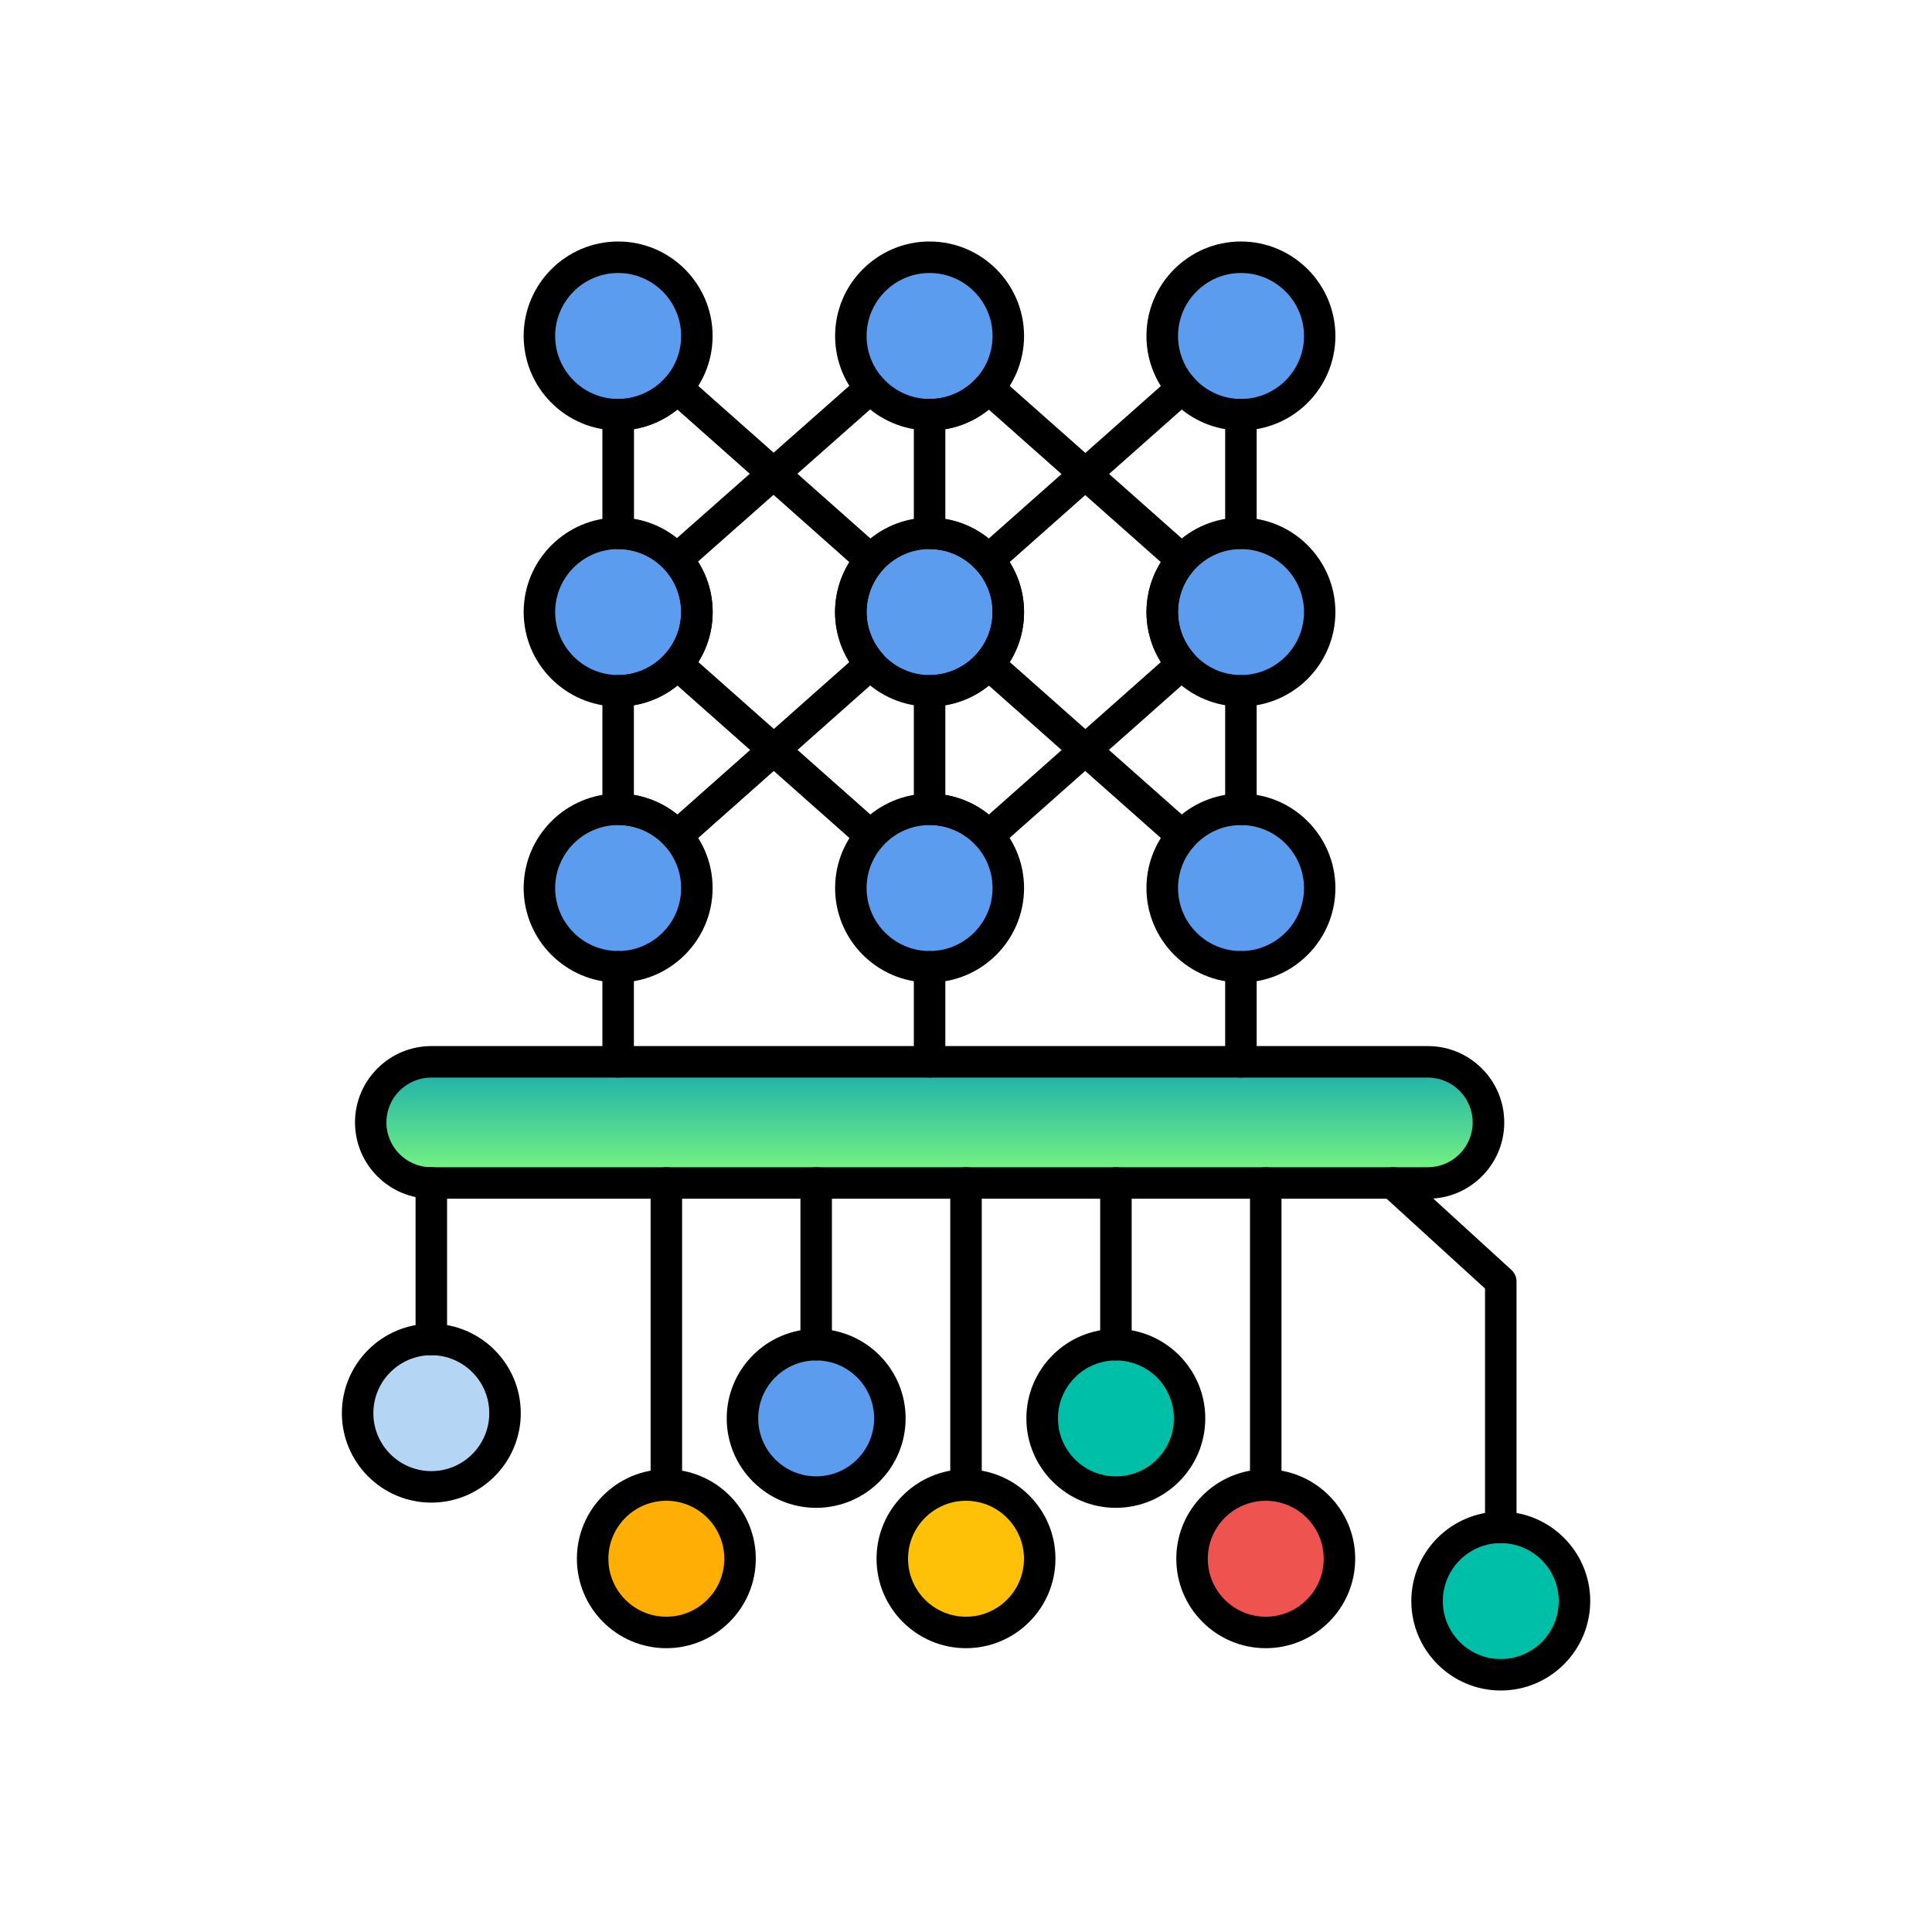 <?xml version="1.0" encoding="utf-8"?>
<!-- Generator: Adobe Illustrator 26.1.0, SVG Export Plug-In . SVG Version: 6.00 Build 0)  -->
<svg version="1.1" id="Layer_1" xmlns="http://www.w3.org/2000/svg" xmlns:xlink="http://www.w3.org/1999/xlink" x="0px" y="0px"
	 viewBox="0 0 200 200" style="enable-background:new 0 0 200 200;" xml:space="preserve">
<style type="text/css">
	.st0{fill-rule:evenodd;clip-rule:evenodd;fill:#5C9CEE;}
	.st1{fill-rule:evenodd;clip-rule:evenodd;fill:url(#SVGID_1_);}
	.st2{fill-rule:evenodd;clip-rule:evenodd;fill:#00BFA9;}
	.st3{fill-rule:evenodd;clip-rule:evenodd;fill:#EF5350;}
	.st4{fill-rule:evenodd;clip-rule:evenodd;fill:#FFC107;}
	.st5{fill-rule:evenodd;clip-rule:evenodd;fill:#FFAE06;}
	.st6{fill-rule:evenodd;clip-rule:evenodd;fill:#B5D5F5;}
	.st7{fill-rule:evenodd;clip-rule:evenodd;}
</style>
<path class="st0" d="M63.99,100.08c4.5,0,8.15-3.64,8.15-8.15c0-2.08-0.77-3.97-2.05-5.41c-1.49-1.69-3.67-2.75-6.1-2.75
	c-4.5,0-8.15,3.65-8.15,8.15C55.84,96.44,59.49,100.08,63.99,100.08z"/>
<path class="st0" d="M88.08,91.93c0,4.5,3.64,8.15,8.15,8.15c4.5,0,8.15-3.64,8.15-8.15c0-2.08-0.78-3.97-2.05-5.41
	c-1.49-1.69-3.67-2.75-6.1-2.75s-4.61,1.06-6.1,2.75C88.86,87.96,88.08,89.86,88.08,91.93z"/>
<path class="st0" d="M120.32,91.93c0,4.5,3.64,8.15,8.15,8.15c4.5,0,8.15-3.64,8.15-8.15c0-4.5-3.65-8.15-8.15-8.15
	c-2.43,0-4.61,1.06-6.1,2.75C121.09,87.96,120.32,89.86,120.32,91.93z"/>
<path class="st0" d="M128.47,71.51c4.5,0,8.15-3.65,8.15-8.15s-3.65-8.15-8.15-8.15c-2.43,0-4.61,1.06-6.1,2.74
	c-1.27,1.44-2.05,3.33-2.05,5.41c0,2.07,0.77,3.97,2.05,5.41C123.86,70.45,126.04,71.51,128.47,71.51z"/>
<path class="st0" d="M102.33,68.76c1.28-1.44,2.05-3.33,2.05-5.41s-0.77-3.97-2.05-5.41c-1.5-1.68-3.67-2.74-6.1-2.74
	s-4.61,1.06-6.1,2.74c-1.28,1.44-2.05,3.33-2.05,5.41c0,2.07,0.77,3.97,2.05,5.41c1.49,1.69,3.67,2.75,6.1,2.75
	S100.83,70.45,102.33,68.76z"/>
<path class="st0" d="M70.09,68.76c1.28-1.43,2.05-3.33,2.05-5.41c0-2.1-0.79-4.01-2.09-5.45c-1.49-1.66-3.66-2.71-6.06-2.71
	c-4.5,0-8.15,3.65-8.15,8.15s3.65,8.15,8.15,8.15C66.42,71.51,68.6,70.45,70.09,68.76z"/>
<path class="st0" d="M63.99,42.93c2.43,0,4.6-1.06,6.1-2.74c1.28-1.44,2.05-3.33,2.05-5.41c0-4.5-3.64-8.15-8.15-8.15
	c-4.5,0-8.15,3.65-8.15,8.15C55.84,39.29,59.49,42.93,63.99,42.93z"/>
<path class="st0" d="M88.08,34.78c0,2.07,0.77,3.96,2.04,5.4c1.5,1.69,3.67,2.76,6.11,2.76c2.43,0,4.6-1.06,6.1-2.74
	c1.28-1.44,2.05-3.33,2.05-5.41c0-4.5-3.65-8.15-8.15-8.15C91.73,26.63,88.08,30.28,88.08,34.78z"/>
<path class="st0" d="M120.32,34.78c0,2.08,0.77,3.97,2.05,5.41c1.5,1.68,3.67,2.74,6.1,2.74c4.5,0,8.15-3.65,8.15-8.15
	s-3.65-8.15-8.15-8.15C123.96,26.63,120.32,30.28,120.32,34.78z"/>
<linearGradient id="SVGID_1_" gradientUnits="userSpaceOnUse" x1="486.303" y1="-190.153" x2="498.843" y2="-190.153" gradientTransform="matrix(0 1 1 0 286.383 -376.383)">
	<stop  offset="0" style="stop-color:#16AAAE"/>
	<stop  offset="0.993" style="stop-color:#80FA7D"/>
</linearGradient>
<path class="st1" d="M128.47,109.92H96.23H63.99H44.65c-3.45,0-6.27,2.82-6.27,6.27s2.82,6.27,6.27,6.27h24.33h15.51H100h15.51
	h15.51h13.15h3.64c3.45,0,6.27-2.82,6.27-6.27s-2.82-6.27-6.27-6.27H128.47z"/>
<path class="st2" d="M156.58,173.27c4.16-0.67,6.99-4.59,6.31-8.75c-0.67-4.16-4.59-6.98-8.75-6.31s-6.98,4.59-6.31,8.75
	C148.5,171.12,152.42,173.95,156.58,173.27z"/>
<path class="st3" d="M131.03,168.99c4.22,0,7.63-3.42,7.63-7.63s-3.42-7.63-7.63-7.63c-4.21,0-7.63,3.42-7.63,7.63
	C123.4,165.58,126.82,168.99,131.03,168.99z"/>
<path class="st2" d="M122.93,148.59c0.97-4.1-1.57-8.21-5.67-9.18s-8.21,1.57-9.18,5.67c-0.97,4.1,1.57,8.21,5.67,9.18
	C117.85,155.23,121.96,152.69,122.93,148.59z"/>
<path class="st4" d="M107.63,161.36c0-4.21-3.42-7.63-7.63-7.63s-7.63,3.42-7.63,7.63c0,4.22,3.42,7.63,7.63,7.63
	C104.22,168.99,107.63,165.58,107.63,161.36z"/>
<path class="st0" d="M85.32,154.41c4.19-0.46,7.21-4.23,6.75-8.42s-4.23-7.21-8.42-6.75c-4.19,0.46-7.21,4.23-6.75,8.41
	C77.37,151.85,81.13,154.87,85.32,154.41z"/>
<path class="st5" d="M76.61,161.36c0-4.21-3.42-7.63-7.63-7.63c-4.22,0-7.63,3.42-7.63,7.63c0,4.22,3.42,7.63,7.63,7.63
	S76.61,165.58,76.61,161.36z"/>
<path class="st6" d="M52.13,147.75c0.82-4.13-1.88-8.14-6.01-8.96c-4.13-0.81-8.14,1.87-8.96,6.01c-0.81,4.13,1.87,8.15,6.01,8.96
	C47.3,154.58,51.31,151.89,52.13,147.75z"/>
<g>
	<path class="st7" d="M142.55,122.46c0-0.4,0.14-0.78,0.43-1.1c0.61-0.66,1.64-0.71,2.3-0.11l11.18,10.21
		c0.34,0.31,0.53,0.75,0.53,1.2v25.44c0,0.9-0.73,1.63-1.63,1.63c-0.9,0-1.63-0.73-1.63-1.63v-24.71l-10.65-9.72
		C142.72,123.34,142.55,122.9,142.55,122.46z"/>
</g>
<g>
	<path class="st7" d="M43.02,138.66v-16.2c0-0.9,0.73-1.63,1.63-1.63s1.63,0.73,1.63,1.63v16.2c0,0.9-0.73,1.63-1.63,1.63
		C43.75,140.29,43.02,139.56,43.02,138.66z"/>
</g>
<g>
	<path class="st7" d="M129.4,153.73v-31.27c0-0.9,0.73-1.63,1.63-1.63c0.9,0,1.63,0.73,1.63,1.63v31.27c0,0.9-0.73,1.63-1.63,1.63
		C130.13,155.36,129.4,154.63,129.4,153.73z"/>
</g>
<g>
	<path class="st7" d="M113.89,139.2v-16.74c0-0.9,0.73-1.63,1.63-1.63s1.63,0.73,1.63,1.63v16.74c0,0.9-0.73,1.63-1.63,1.63
		S113.89,140.1,113.89,139.2z"/>
</g>
<g>
	<path class="st7" d="M98.37,153.73v-31.27c0-0.9,0.73-1.63,1.63-1.63c0.9,0,1.63,0.73,1.63,1.63v31.27c0,0.9-0.73,1.63-1.63,1.63
		C99.1,155.36,98.37,154.63,98.37,153.73z"/>
</g>
<g>
	<path class="st7" d="M82.86,139.2v-16.74c0-0.9,0.73-1.63,1.63-1.63c0.9,0,1.63,0.73,1.63,1.63v16.74c0,0.9-0.73,1.63-1.63,1.63
		C83.59,140.83,82.86,140.1,82.86,139.2z"/>
</g>
<g>
	<path class="st7" d="M67.35,153.73v-31.27c0-0.9,0.73-1.63,1.63-1.63c0.9,0,1.63,0.73,1.63,1.63v31.27c0,0.9-0.73,1.63-1.63,1.63
		C68.07,155.36,67.35,154.63,67.35,153.73z"/>
</g>
<g>
	<path class="st7" d="M146.1,165.74c0-5.11,4.16-9.26,9.26-9.26c5.11,0,9.26,4.16,9.26,9.26c0,5.1-4.15,9.26-9.26,9.26
		S146.1,170.84,146.1,165.74L146.1,165.74z M161.36,165.74c0-3.31-2.69-6-6-6s-6,2.69-6,6s2.69,6,6,6S161.36,169.05,161.36,165.74z"
		/>
</g>
<g>
	<path class="st7" d="M121.77,161.36c0-5.11,4.16-9.26,9.26-9.26s9.26,4.15,9.26,9.26s-4.16,9.26-9.26,9.26
		C125.92,170.62,121.77,166.47,121.77,161.36L121.77,161.36z M137.03,161.36c0-3.31-2.69-6-6-6s-6,2.69-6,6s2.69,6,6,6
		S137.03,164.67,137.03,161.36z"/>
</g>
<g>
	<path class="st7" d="M106.25,146.83c0-5.1,4.15-9.26,9.26-9.26s9.26,4.16,9.26,9.26c0,5.11-4.15,9.26-9.26,9.26
		C110.41,156.09,106.25,151.94,106.25,146.83L106.25,146.83z M121.52,146.83c0-3.31-2.69-6-6-6s-6,2.69-6,6s2.69,6,6,6
		C118.83,152.83,121.52,150.14,121.52,146.83z"/>
</g>
<g>
	<path class="st7" d="M90.74,161.36c0-5.11,4.15-9.26,9.26-9.26s9.26,4.15,9.26,9.26s-4.15,9.26-9.26,9.26
		C94.9,170.62,90.74,166.47,90.74,161.36L90.74,161.36z M106,161.36c0-3.31-2.69-6-6-6s-6,2.69-6,6s2.69,6,6,6
		S106,164.67,106,161.36z"/>
</g>
<g>
	<path class="st7" d="M75.23,146.83c0-5.1,4.15-9.26,9.26-9.26s9.26,4.16,9.26,9.26c0,5.11-4.15,9.26-9.26,9.26
		C79.38,156.09,75.23,151.94,75.23,146.83L75.23,146.83z M90.49,146.83c0-3.31-2.69-6-6-6s-6,2.69-6,6s2.69,6,6,6
		C87.8,152.83,90.49,150.14,90.49,146.83z"/>
</g>
<g>
	<path class="st7" d="M59.72,161.36c0-5.11,4.15-9.26,9.26-9.26c5.1,0,9.26,4.15,9.26,9.26s-4.16,9.26-9.26,9.26
		C63.87,170.62,59.72,166.47,59.72,161.36L59.72,161.36z M74.98,161.36c0-3.31-2.69-6-6-6s-6,2.69-6,6s2.69,6,6,6
		S74.98,164.67,74.98,161.36z"/>
</g>
<g>
	<path class="st7" d="M35.39,146.29c0-5.1,4.15-9.26,9.26-9.26s9.26,4.16,9.26,9.26c0,5.11-4.15,9.26-9.26,9.26
		C39.54,155.55,35.39,151.39,35.39,146.29L35.39,146.29z M50.65,146.29c0-3.31-2.69-6-6-6s-6,2.69-6,6s2.69,6,6,6
		C47.96,152.29,50.65,149.6,50.65,146.29z"/>
</g>
<g>
	<g>
		<g>
			<g>
				<path class="st7" d="M118.68,34.78c0-5.39,4.39-9.78,9.78-9.78c5.39,0,9.78,4.39,9.78,9.78s-4.39,9.78-9.78,9.78
					C123.07,44.56,118.68,40.18,118.68,34.78L118.68,34.78z M134.99,34.78c0-3.59-2.93-6.52-6.52-6.52c-3.6,0-6.52,2.93-6.52,6.52
					c0,3.6,2.92,6.52,6.52,6.52C132.06,41.3,134.99,38.38,134.99,34.78z"/>
			</g>
			<g>
				<path class="st7" d="M118.68,63.36c0-5.39,4.39-9.78,9.78-9.78c5.39,0,9.78,4.39,9.78,9.78s-4.39,9.78-9.78,9.78
					C123.07,73.14,118.68,68.75,118.68,63.36L118.68,63.36z M134.99,63.36c0-3.6-2.93-6.52-6.52-6.52c-3.6,0-6.52,2.92-6.52,6.52
					c0,3.59,2.92,6.52,6.52,6.52C132.06,69.88,134.99,66.95,134.99,63.36z"/>
			</g>
			<g>
				<path class="st7" d="M118.68,91.93c0-5.39,4.39-9.78,9.78-9.78c5.39,0,9.78,4.39,9.78,9.78s-4.39,9.78-9.78,9.78
					C123.07,101.71,118.68,97.32,118.68,91.93L118.68,91.93z M134.99,91.93c0-3.59-2.93-6.52-6.52-6.52c-3.6,0-6.52,2.93-6.52,6.52
					c0,3.6,2.92,6.52,6.52,6.52C132.06,98.45,134.99,95.53,134.99,91.93z"/>
			</g>
		</g>
		<g>
			<g>
				<path class="st7" d="M86.45,34.78c0-5.39,4.39-9.78,9.78-9.78s9.78,4.39,9.78,9.78s-4.39,9.78-9.78,9.78
					C90.83,44.56,86.45,40.18,86.45,34.78L86.45,34.78z M102.75,34.78c0-3.59-2.92-6.52-6.52-6.52s-6.52,2.93-6.52,6.52
					c0,3.6,2.93,6.52,6.52,6.52C99.83,41.31,102.75,38.38,102.75,34.78z"/>
			</g>
			<g>
				<path class="st7" d="M86.45,63.36c0-5.39,4.39-9.78,9.78-9.78s9.78,4.39,9.78,9.78s-4.39,9.78-9.78,9.78
					C90.83,73.14,86.45,68.75,86.45,63.36L86.45,63.36z M102.75,63.36c0-3.6-2.92-6.52-6.52-6.52s-6.52,2.92-6.52,6.52
					c0,3.59,2.93,6.52,6.52,6.52C99.83,69.88,102.75,66.95,102.75,63.36z"/>
			</g>
			<g>
				<path class="st7" d="M86.45,91.93c0-5.39,4.39-9.78,9.78-9.78s9.78,4.39,9.78,9.78s-4.39,9.78-9.78,9.78
					C90.83,101.71,86.45,97.32,86.45,91.93L86.45,91.93z M102.75,91.93c0-3.59-2.92-6.52-6.52-6.52s-6.52,2.93-6.52,6.52
					c0,3.6,2.93,6.52,6.52,6.52C99.83,98.45,102.75,95.53,102.75,91.93z"/>
			</g>
		</g>
		<g>
			<g>
				<path class="st7" d="M54.21,34.78c0-5.39,4.39-9.78,9.78-9.78s9.78,4.39,9.78,9.78s-4.39,9.78-9.78,9.78
					S54.21,40.18,54.21,34.78L54.21,34.78z M70.51,34.78c0-3.59-2.92-6.52-6.52-6.52c-3.59,0-6.52,2.93-6.52,6.52
					c0,3.6,2.93,6.52,6.52,6.52C67.59,41.31,70.51,38.38,70.51,34.78z"/>
			</g>
			<g>
				<path class="st7" d="M54.21,63.36c0-5.39,4.39-9.78,9.78-9.78s9.78,4.39,9.78,9.78s-4.39,9.78-9.78,9.78
					S54.21,68.75,54.21,63.36L54.21,63.36z M70.51,63.36c0-3.6-2.92-6.52-6.52-6.52c-3.59,0-6.52,2.92-6.52,6.52
					c0,3.59,2.93,6.52,6.52,6.52C67.59,69.88,70.51,66.95,70.51,63.36z"/>
			</g>
			<g>
				<path class="st7" d="M54.21,91.93c0-5.39,4.39-9.78,9.78-9.78s9.78,4.39,9.78,9.78s-4.39,9.78-9.78,9.78
					S54.21,97.32,54.21,91.93L54.21,91.93z M70.51,91.93c0-3.59-2.92-6.52-6.52-6.52c-3.59,0-6.52,2.93-6.52,6.52
					c0,3.6,2.93,6.52,6.52,6.52C67.59,98.45,70.51,95.53,70.51,91.93z"/>
			</g>
		</g>
	</g>
	<g>
		<g>
			<path class="st7" d="M100.7,68.76c0-0.38,0.14-0.77,0.41-1.08c0.6-0.67,1.62-0.74,2.3-0.14l20.04,17.76
				c0.67,0.6,0.74,1.62,0.14,2.3c-0.6,0.67-1.63,0.74-2.3,0.14l-20.04-17.76C100.88,69.66,100.7,69.21,100.7,68.76L100.7,68.76z
				 M100.7,57.95c0-0.45,0.19-0.9,0.55-1.22l20.04-17.76c0.67-0.6,1.7-0.54,2.3,0.14c0.6,0.67,0.53,1.7-0.14,2.3l-20.04,17.76
				c-0.67,0.6-1.7,0.54-2.3-0.14C100.83,58.72,100.7,58.34,100.7,57.95z"/>
		</g>
		<g>
			<path class="st7" d="M94.6,83.78V71.51c0-0.9,0.73-1.63,1.63-1.63c3.59,0,6.52-2.93,6.52-6.52c0-3.6-2.92-6.52-6.52-6.52
				c-0.9,0-1.63-0.73-1.63-1.63V42.93c0-0.9,0.73-1.63,1.63-1.63c1.86,0,3.64-0.8,4.88-2.2c0.6-0.67,1.62-0.73,2.3-0.14l20.04,17.76
				c0.32,0.28,0.52,0.69,0.55,1.12c0.03,0.43-0.12,0.86-0.41,1.18c-1.06,1.19-1.64,2.73-1.64,4.32c0,1.6,0.58,3.13,1.64,4.32
				c0.29,0.32,0.44,0.74,0.41,1.18c-0.03,0.43-0.22,0.84-0.55,1.12l-20.04,17.76c-0.67,0.6-1.7,0.54-2.3-0.14
				c-1.24-1.39-3.02-2.19-4.88-2.19c-0.43,0-0.85-0.18-1.15-0.48C94.77,84.62,94.6,84.21,94.6,83.78L94.6,83.78z M97.86,73.01v9.28
				c1.65,0.28,3.2,0.98,4.51,2.03l17.8-15.78c-0.96-1.54-1.48-3.33-1.48-5.17c0-1.85,0.52-3.64,1.48-5.18l-17.8-15.78
				c-1.31,1.05-2.86,1.75-4.51,2.03v9.29c4.62,0.78,8.15,4.81,8.15,9.65S102.48,72.23,97.86,73.01z"/>
		</g>
		<g>
			<path class="st7" d="M62.36,83.78V71.51c0-0.9,0.73-1.63,1.63-1.63c3.59,0,6.52-2.93,6.52-6.52c0-3.6-2.92-6.52-6.52-6.52
				c-0.9,0-1.63-0.73-1.63-1.63V42.93c0-0.9,0.73-1.63,1.63-1.63c1.86,0,3.64-0.8,4.88-2.2c0.6-0.67,1.63-0.73,2.3-0.14l20.04,17.76
				c0.32,0.28,0.52,0.69,0.55,1.12c0.03,0.43-0.12,0.86-0.41,1.18c-1.06,1.19-1.64,2.73-1.64,4.32c0,1.6,0.58,3.13,1.64,4.32
				c0.29,0.32,0.44,0.74,0.41,1.18c-0.03,0.43-0.22,0.84-0.55,1.12L71.17,87.73c-0.67,0.6-1.71,0.54-2.3-0.14
				c-1.24-1.39-3.02-2.19-4.88-2.19c-0.43,0-0.85-0.18-1.15-0.48C62.53,84.62,62.36,84.21,62.36,83.78L62.36,83.78z M63.99,44.56
				L63.99,44.56L63.99,44.56L63.99,44.56z M65.62,73.01v9.28c1.65,0.28,3.2,0.98,4.5,2.03l17.8-15.78
				c-0.96-1.54-1.48-3.33-1.48-5.17c0-1.85,0.52-3.64,1.48-5.18L70.13,42.4c-1.31,1.05-2.86,1.75-4.5,2.03v9.29
				c4.62,0.78,8.15,4.81,8.15,9.65S70.24,72.23,65.62,73.01z"/>
		</g>
		<g>
			<path class="st7" d="M68.42,57.91c0-0.45,0.19-0.9,0.55-1.23l20.07-17.73c0.67-0.6,1.7-0.53,2.3,0.14c0.6,0.68,0.54,1.7-0.14,2.3
				L71.13,59.13c-0.68,0.6-1.7,0.53-2.3-0.14C68.56,58.68,68.42,58.29,68.42,57.91z"/>
		</g>
		<g>
			<path class="st7" d="M68.46,68.76c0-0.38,0.13-0.77,0.41-1.08c0.6-0.67,1.63-0.74,2.3-0.14L91.21,85.3
				c0.68,0.6,0.74,1.62,0.14,2.3c-0.6,0.67-1.62,0.74-2.3,0.14L69.01,69.98C68.65,69.66,68.46,69.21,68.46,68.76z"/>
		</g>
		<g>
			<path class="st7" d="M126.83,83.78V71.51c0-0.9,0.73-1.63,1.63-1.63c0.9,0,1.63,0.73,1.63,1.63v12.27c0,0.9-0.73,1.63-1.63,1.63
				C127.57,85.41,126.83,84.68,126.83,83.78L126.83,83.78z M126.83,55.2V42.93c0-0.9,0.73-1.63,1.63-1.63c0.9,0,1.63,0.73,1.63,1.63
				V55.2c0,0.9-0.73,1.63-1.63,1.63C127.57,56.84,126.83,56.1,126.83,55.2z"/>
		</g>
	</g>
</g>
<g>
	<path class="st7" d="M36.75,116.19c0-4.35,3.54-7.9,7.9-7.9h103.17c4.35,0,7.9,3.54,7.9,7.9s-3.54,7.9-7.9,7.9H44.65
		C40.29,124.09,36.75,120.55,36.75,116.19L36.75,116.19z M152.45,116.19c0-2.56-2.08-4.64-4.64-4.64H44.64
		c-2.56,0-4.64,2.08-4.64,4.64s2.08,4.64,4.64,4.64h103.17C150.37,120.83,152.45,118.75,152.45,116.19z"/>
</g>
<g>
	<path class="st7" d="M126.83,109.92v-9.84c0-0.9,0.73-1.63,1.63-1.63c0.9,0,1.63,0.73,1.63,1.63v9.84c0,0.9-0.73,1.63-1.63,1.63
		C127.57,111.56,126.83,110.82,126.83,109.92z"/>
</g>
<g>
	<path class="st7" d="M94.6,109.92v-9.84c0-0.9,0.73-1.63,1.63-1.63c0.9,0,1.63,0.73,1.63,1.63v9.84c0,0.9-0.73,1.63-1.63,1.63
		C95.33,111.56,94.6,110.82,94.6,109.92z"/>
</g>
<g>
	<path class="st7" d="M62.36,109.92v-9.84c0-0.9,0.73-1.63,1.63-1.63c0.9,0,1.63,0.73,1.63,1.63v9.84c0,0.9-0.73,1.63-1.63,1.63
		C63.09,111.56,62.36,110.82,62.36,109.92z"/>
</g>
</svg>
